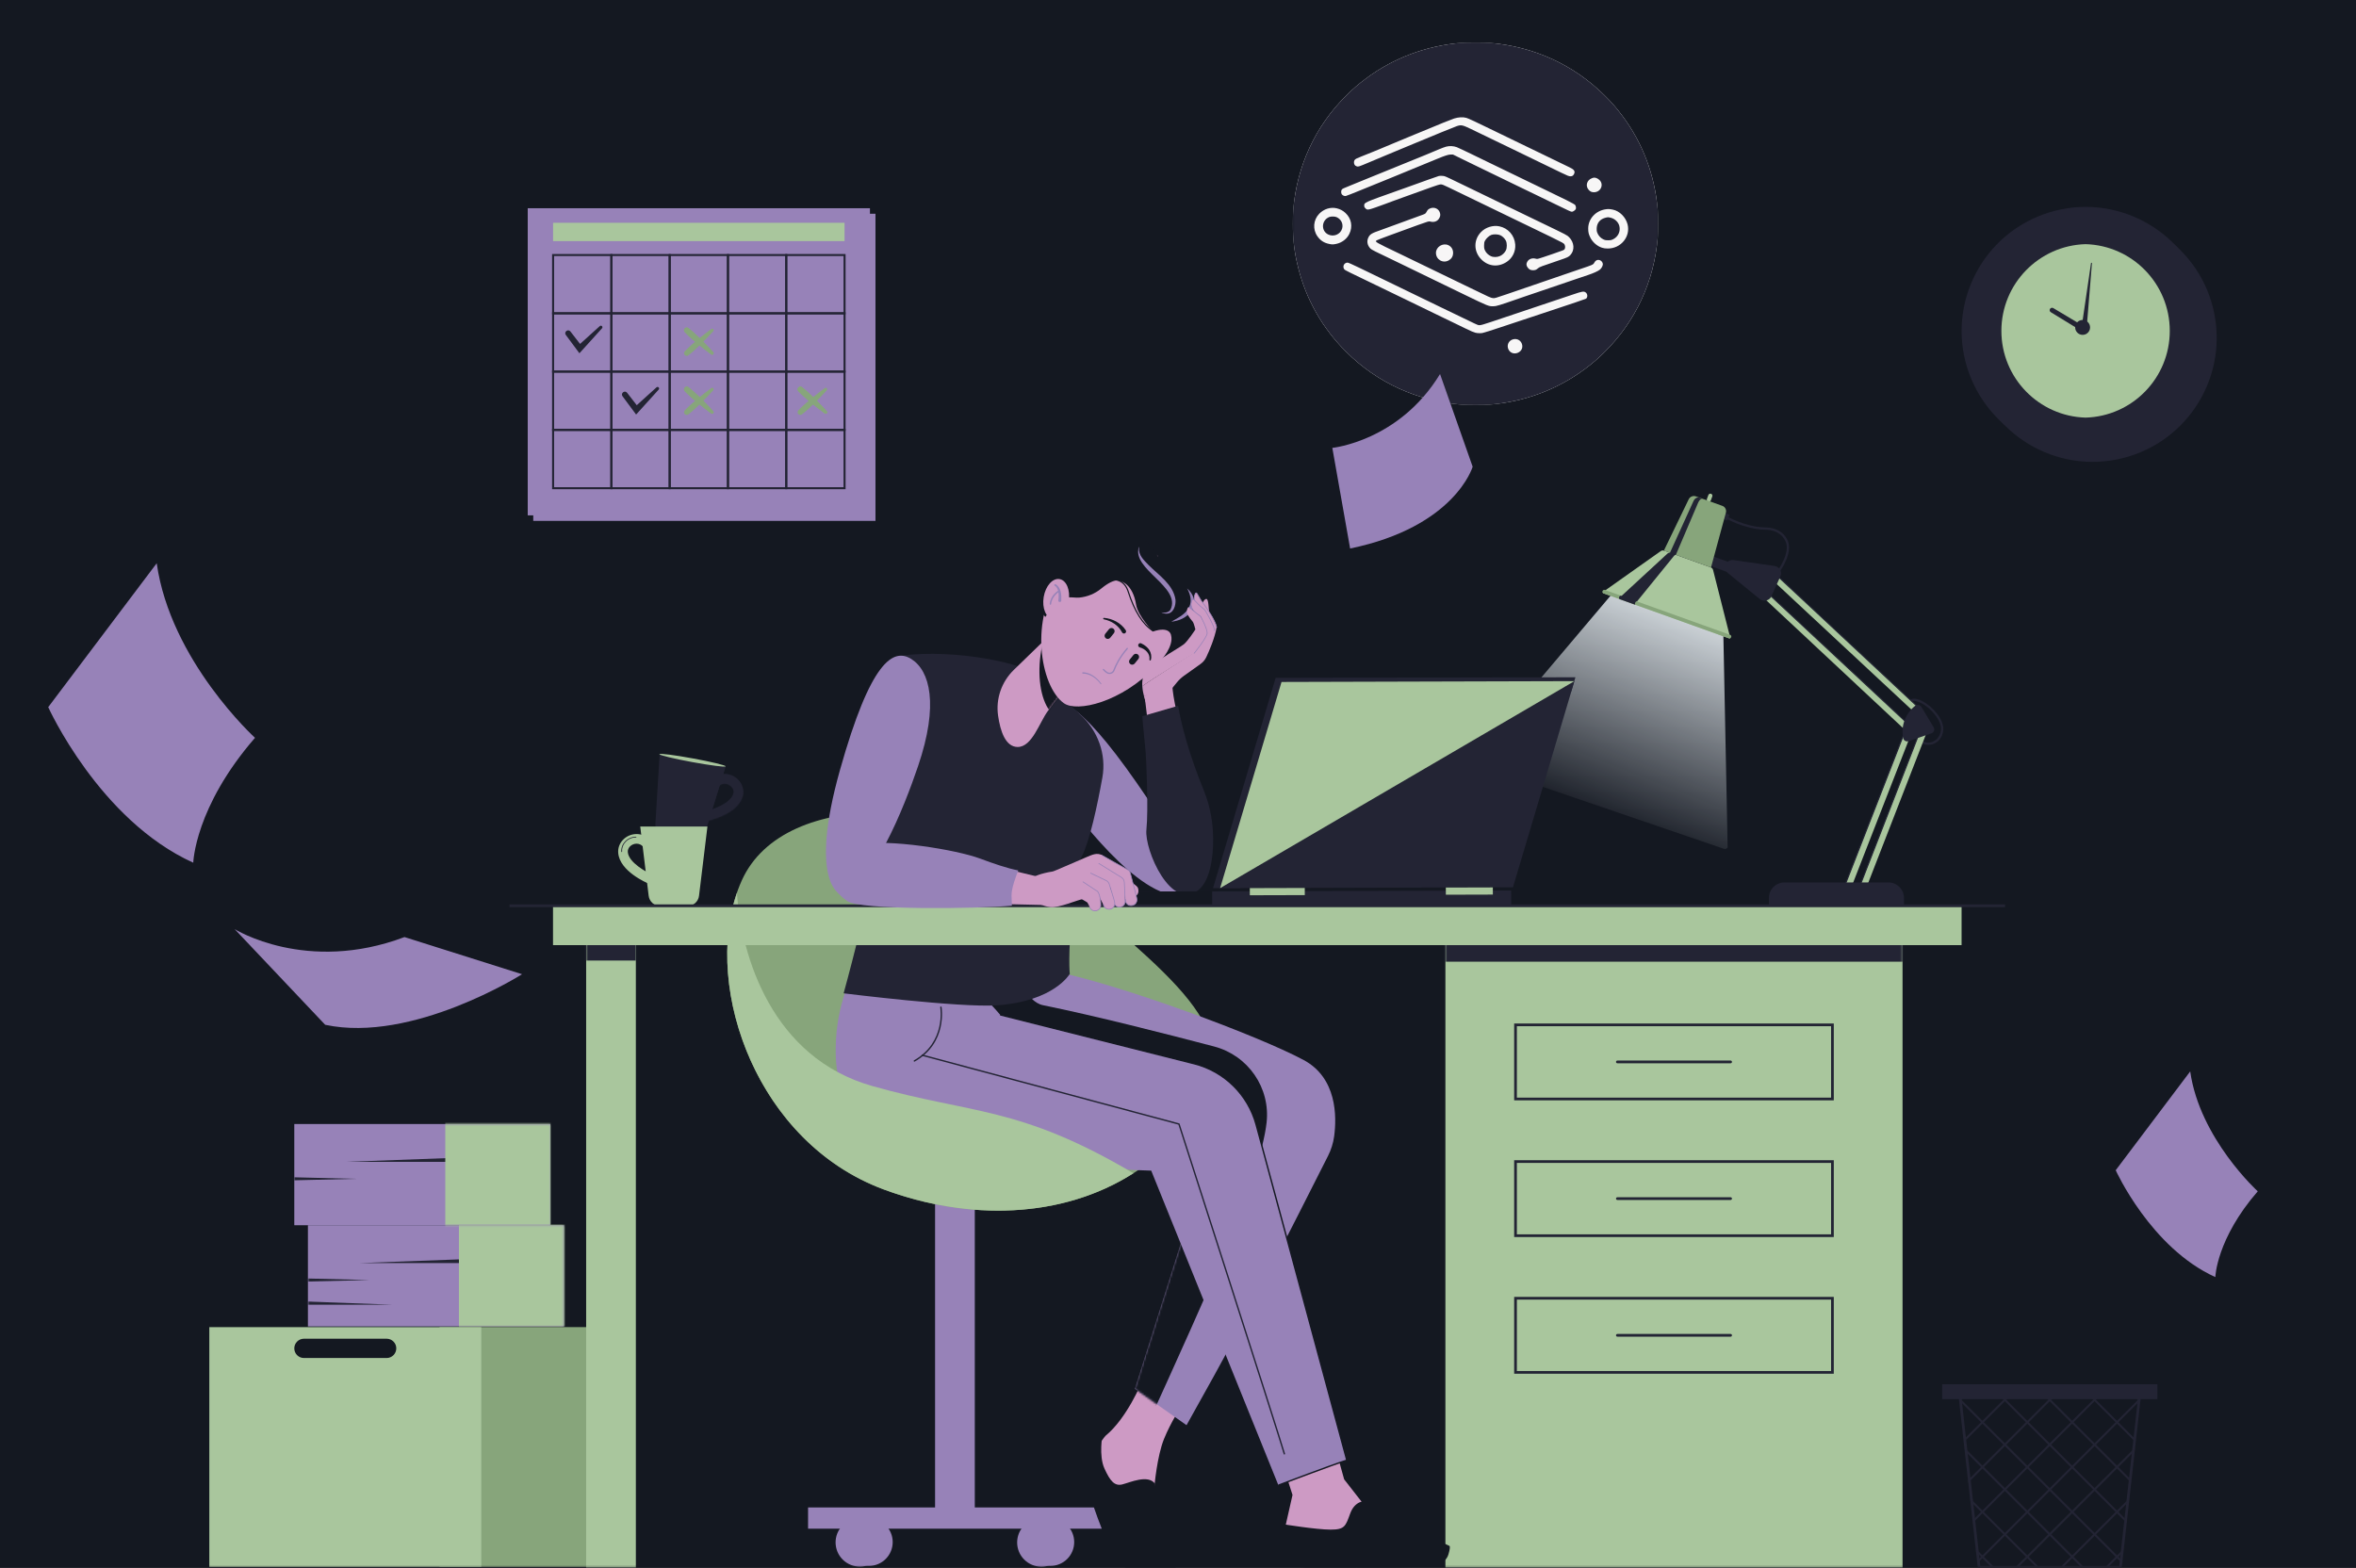 <svg width="1160" height="772" viewBox="0 0 1160 772" fill="none" xmlns="http://www.w3.org/2000/svg">
<rect x="0" y="0" width="1160" height="772" fill="#333333" stroke="none"/>
<g clip-path="url(#clip0_1117_3567)">
<rect x="-85" y="-50" width="1330" height="872" fill="#141821"/>
<mask id="mask0_1117_3567" style="mask-type:luminance" maskUnits="userSpaceOnUse" x="636" y="20" width="181" height="180">
<path d="M816.569 20.727H636.369V199.612H816.569V20.727Z" fill="white"/>
</mask>
<g mask="url(#mask0_1117_3567)">
<path d="M719.261 21.103C702.124 22.57 686.176 28.544 672.715 38.544C668.841 41.424 666.228 43.66 662.858 47.023C647.613 62.157 638.585 81.602 636.729 103.282C636.639 104.463 636.549 107.558 636.549 110.169C636.549 118.237 637.288 124.301 639.198 131.904C643.126 147.574 651.253 161.813 662.858 173.316C678.103 188.449 697.691 197.412 719.531 199.254C722.324 199.487 730.613 199.487 733.406 199.254C750.76 197.787 766.653 191.866 780.222 181.795C784.097 178.915 786.709 176.679 790.079 173.316C805.324 158.182 814.352 138.737 816.208 117.057C816.442 114.284 816.442 106.055 816.208 103.282C814.731 86.056 808.766 70.278 798.621 56.808C795.72 52.962 793.467 50.368 790.079 47.023C774.834 31.89 755.247 22.927 733.406 21.085C730.902 20.888 721.765 20.888 719.261 21.103Z" fill="#F7F6F6"/>
<path d="M719.261 21.103C702.124 22.57 686.176 28.544 672.715 38.544C668.841 41.424 666.228 43.66 662.858 47.023C647.613 62.157 638.585 81.602 636.729 103.282C636.639 104.463 636.549 107.558 636.549 110.169C636.549 118.237 637.288 124.301 639.198 131.904C643.126 147.574 651.253 161.813 662.858 173.316C678.103 188.449 697.691 197.412 719.531 199.254C722.324 199.487 730.613 199.487 733.406 199.254C750.76 197.787 766.653 191.866 780.222 181.795C784.097 178.915 786.709 176.679 790.079 173.316C805.324 158.182 814.352 138.737 816.208 117.057C816.442 114.284 816.442 106.055 816.208 103.282C814.731 86.056 808.766 70.278 798.621 56.808C795.72 52.962 793.467 50.368 790.079 47.023C774.834 31.89 755.247 22.927 733.406 21.085C730.902 20.888 721.765 20.888 719.261 21.103ZM721.982 58.042C723.063 58.347 726.523 59.974 735.929 64.554C739.407 66.253 742.975 67.988 743.858 68.4C744.759 68.829 748.219 70.511 751.589 72.139C754.94 73.766 757.715 75.108 757.733 75.108C757.751 75.108 760.761 76.575 764.419 78.346C768.077 80.135 771.807 81.924 772.69 82.353C774.978 83.426 775.609 84.249 775.069 85.519C774.654 86.467 774.132 86.825 773.158 86.807C772.492 86.807 771.681 86.485 768.816 85.09C764.869 83.176 759.265 80.457 754.67 78.239C752.994 77.433 749.624 75.788 747.192 74.607C739.966 71.101 728.072 65.359 724.27 63.534C720.035 61.513 719.441 61.388 717.278 62.103C716.54 62.354 713.17 63.695 709.8 65.091C706.43 66.486 702.736 68.024 701.601 68.489C700.466 68.954 698.159 69.903 696.465 70.6C694.789 71.28 691.744 72.55 689.708 73.409C687.672 74.267 684.356 75.645 682.32 76.486C680.283 77.326 676.679 78.829 674.301 79.849C668.841 82.156 668.787 82.174 667.994 81.906C667.093 81.62 666.642 80.958 666.642 79.956C666.642 79.043 666.967 78.543 667.868 78.078C668.354 77.827 670.769 76.843 676.283 74.643C677.869 73.999 679.418 73.373 679.707 73.23C680.265 72.979 681.671 72.389 686.554 70.368C688.14 69.724 690.375 68.793 691.51 68.31C692.645 67.827 694.807 66.951 696.285 66.325C697.781 65.717 699.727 64.93 700.61 64.554C708.647 61.191 714.431 58.847 715.927 58.364C718.053 57.685 720.306 57.559 721.982 58.042ZM717.278 72.478C717.927 72.729 721.045 74.196 724.216 75.734C727.388 77.29 731.118 79.097 732.505 79.759C733.893 80.421 737.136 81.995 739.713 83.247C742.29 84.499 745.462 86.038 746.741 86.646C748.039 87.272 751.354 88.882 754.129 90.224C756.904 91.583 760.076 93.104 761.157 93.623C769.627 97.647 775.249 100.492 775.519 100.903C775.952 101.547 776.078 102.495 775.807 103.014C775.501 103.569 774.474 104.266 773.933 104.266C773.429 104.266 772.51 103.837 764.941 100.152C761.68 98.56 758.112 96.825 757.013 96.306C755.931 95.787 753.084 94.41 750.706 93.265C748.327 92.12 744.921 90.456 743.137 89.598C741.353 88.739 737.713 86.968 735.028 85.662C732.361 84.356 728.865 82.675 727.28 81.906C725.694 81.136 722.378 79.526 719.891 78.31L715.386 76.092L714.035 76.11C713.098 76.122 711.086 76.772 707.998 78.06C704.214 79.652 688.825 85.984 685.383 87.362C678.265 90.224 676.679 90.868 669.904 93.658C666.192 95.179 662.894 96.467 662.588 96.52C661.921 96.628 661.038 96.234 660.624 95.644C660.263 95.125 660.245 93.909 660.606 93.408C660.93 92.943 661.092 92.853 665.201 91.208C666.931 90.51 669.688 89.383 671.327 88.703C674.121 87.54 678.824 85.626 686.735 82.442C694.465 79.312 697.042 78.274 701.601 76.396C704.232 75.305 707.349 73.999 708.539 73.498C709.728 72.979 711.278 72.425 711.963 72.228C713.656 71.763 715.675 71.87 717.278 72.478ZM711.206 86.753C711.926 86.95 714.431 88.131 723.135 92.37C726.108 93.819 733.046 97.182 738.542 99.83C744.038 102.495 750.291 105.518 752.417 106.556C754.544 107.576 757.679 109.096 759.355 109.901C771.627 115.822 771.555 115.786 772.564 116.806C775.123 119.4 775.411 123.139 773.213 125.554C772.33 126.52 771.771 126.788 767.77 128.129C758.562 131.242 757.932 131.493 757.229 132.119C756.364 132.888 755.877 133.067 754.688 133.067C753.589 133.067 752.76 132.619 752.111 131.654C751.462 130.705 751.408 129.99 751.895 129.006C752.616 127.575 754.292 126.913 756.039 127.36C757.049 127.629 756.49 127.772 764.581 125.017C770.131 123.121 770.167 123.103 770.401 122.584C770.708 121.958 770.672 121.153 770.311 120.402C770.023 119.811 769.572 119.561 763.608 116.645C760.076 114.928 756.148 113.014 754.85 112.406C753.571 111.797 748.904 109.543 744.489 107.397C731.55 101.118 728.703 99.74 722.234 96.628C718.864 95 714.774 93.014 713.134 92.227C710.701 91.047 710.016 90.778 709.35 90.796C708.827 90.814 707.259 91.279 704.845 92.156C696.303 95.251 694.988 95.716 690.609 97.272C688.086 98.184 685.725 99.025 685.383 99.168C685.041 99.311 683.617 99.83 682.23 100.349C673.274 103.622 673.328 103.604 672.301 102.585C671.796 102.084 671.688 101.833 671.688 101.243C671.688 99.705 671.598 99.74 688.356 93.802C689.852 93.265 691.834 92.567 692.771 92.227C700.304 89.49 707.818 86.825 708.359 86.682C709.025 86.521 710.521 86.557 711.206 86.753ZM785.989 87.666C786.403 87.791 787.07 88.22 787.484 88.614C789.845 90.868 788.151 94.66 784.781 94.66C783.682 94.66 782.943 94.32 782.186 93.462C780.457 91.494 781.303 88.632 783.88 87.719C784.763 87.397 785.07 87.397 785.989 87.666ZM658.137 102.567C659.813 102.96 661.164 103.676 662.444 104.857C665.381 107.576 666.12 111.547 664.372 115.142C663.164 117.647 660.732 119.507 657.903 120.098C656.335 120.42 655.866 120.42 654.353 120.098C651.866 119.579 650.1 118.416 648.64 116.341C646.226 112.924 646.604 108.273 649.541 105.25C651.848 102.871 655.073 101.851 658.137 102.567ZM707.169 102.656C708.088 103.104 708.701 103.855 708.989 104.857C709.278 105.894 709.133 106.663 708.467 107.701C707.602 109.06 705.89 109.597 704.142 109.078C703.529 108.899 703.133 109.025 698.267 110.76C687.852 114.516 678.265 118.058 677.869 118.327C676.769 119.024 676.95 119.132 688.897 124.838C690.086 125.41 693.726 127.164 696.988 128.756C700.25 130.348 702.935 131.636 702.953 131.636C702.989 131.636 706.304 133.246 710.341 135.213C714.377 137.181 717.711 138.791 717.729 138.791C717.747 138.791 720.594 140.168 724.054 141.85C733.334 146.376 734.019 146.68 735.028 146.787C735.983 146.877 736.145 146.841 741.605 144.963C742.939 144.497 745.426 143.657 747.102 143.084C750.147 142.047 761.5 138.165 769.897 135.267C772.33 134.444 776.222 133.102 778.546 132.315C784.025 130.473 784.439 130.294 784.799 129.596C785.484 128.237 786.475 127.718 787.665 128.094C788.475 128.362 789.178 129.274 789.178 130.079C789.178 130.884 788.53 132.083 787.773 132.727C786.818 133.514 784.601 134.516 781.79 135.446C780.457 135.893 778.312 136.626 777.015 137.056C771.411 138.988 762.04 142.172 757.463 143.71C754.742 144.623 751.534 145.714 750.345 146.125C737.371 150.633 736.794 150.794 735.19 150.812C732.848 150.812 732.776 150.776 721.063 145.106C710.611 140.025 708.214 138.863 706.196 137.897C705.007 137.324 700.88 135.321 697.024 133.442C693.168 131.564 689.996 130.026 689.978 130.026C689.924 130.026 681.311 125.858 677.238 123.872C675.832 123.192 674.913 122.62 674.553 122.191C673.165 120.634 672.877 118.666 673.742 116.913C674.481 115.375 675.454 114.785 679.49 113.407C681.13 112.835 696.141 107.361 700.7 105.662C701.727 105.268 701.925 105.125 702.322 104.409C702.935 103.3 703.133 103.104 703.998 102.674C704.971 102.191 706.268 102.191 707.169 102.656ZM794.134 103.229C797.431 103.908 800.441 106.932 801.342 110.438C802.891 116.502 798.098 122.387 791.611 122.369C790.476 122.369 789.629 122.262 788.8 121.994C786.385 121.242 784.097 119.239 782.979 116.913C782.186 115.286 781.988 114.391 781.97 112.567C781.952 107.737 785.682 103.694 790.71 103.032C791.863 102.871 792.692 102.925 794.134 103.229ZM738.218 111.44C742.56 112.352 745.678 115.894 746.038 120.348C746.309 123.747 744.723 127.038 741.876 128.934C737.731 131.689 732.884 131.242 729.424 127.807C725.496 123.926 725.441 118.04 729.28 114.176C731.55 111.887 735.118 110.796 738.218 111.44ZM713.062 120.706C714.684 121.439 715.567 122.978 715.44 124.874C715.35 126.287 714.702 127.36 713.44 128.129C710.557 129.9 707.007 127.879 707.007 124.498C707.007 121.582 710.359 119.489 713.062 120.706ZM669.075 131.761C671.85 133.102 675.094 134.677 676.283 135.249C678.283 136.233 693.042 143.388 701.871 147.646C703.962 148.648 707.367 150.311 709.44 151.313C729.082 160.83 727.532 160.114 728.541 160.114C729.19 160.114 730.703 159.685 734.037 158.558C736.56 157.699 745.804 154.604 754.58 151.671C763.356 148.737 772.348 145.714 774.582 144.963C778.997 143.46 779.79 143.335 780.673 143.961C781.682 144.676 781.826 146.286 780.925 147.073C780.763 147.216 773.032 149.828 763.77 152.887C754.508 155.946 743.317 159.667 738.902 161.134C734.488 162.618 730.397 163.906 729.784 163.996C729.1 164.103 728.163 164.103 727.334 163.996C725.784 163.799 725.622 163.745 715.945 159.023C712.485 157.341 709.638 155.964 709.602 155.964C709.566 155.964 706.088 154.265 701.853 152.207C697.619 150.132 694.141 148.451 694.123 148.451C694.105 148.451 690.933 146.912 687.095 145.052C683.257 143.174 680.103 141.653 680.067 141.653C680.049 141.653 677.274 140.312 673.922 138.684C670.553 137.038 666.498 135.088 664.894 134.319C662.516 133.174 661.939 132.816 661.705 132.369C660.966 130.956 661.903 129.346 663.489 129.31C663.813 129.31 665.939 130.24 669.075 131.761ZM747.985 167.538C749.462 168.575 749.967 170.65 749.12 172.153C748.021 174.067 745.227 174.64 743.642 173.262C742.362 172.153 741.984 170.382 742.705 168.897C743.624 167.019 746.255 166.339 747.985 167.538ZM654.389 106.896C650.622 108.506 650.334 113.622 653.884 115.429C656.623 116.806 659.957 115.429 660.804 112.567C661.47 110.277 660.353 107.951 658.101 106.932C657.2 106.52 655.29 106.502 654.389 106.896ZM790.53 107.2C787.863 107.862 786.313 109.669 786.151 112.316C786.097 113.389 786.151 113.854 786.457 114.659C786.98 116.001 788.043 117.182 789.322 117.808C790.187 118.237 790.584 118.309 791.791 118.309C792.998 118.309 793.377 118.237 794.278 117.79C796.729 116.556 797.954 113.926 797.305 111.296C796.819 109.347 795.071 107.683 792.998 107.2C791.791 106.914 791.701 106.914 790.53 107.2ZM734.235 115.679C733.172 116.091 731.712 117.432 731.154 118.505C730.775 119.239 730.703 119.632 730.703 120.903C730.703 122.173 730.775 122.566 731.208 123.443C731.767 124.57 732.758 125.518 734.019 126.126C735.244 126.734 737.191 126.698 738.578 126.054C739.785 125.5 740.867 124.444 741.443 123.264C742.038 122.065 742.038 119.74 741.443 118.541C740.921 117.45 739.839 116.395 738.758 115.858C737.641 115.321 735.389 115.232 734.235 115.679Z" fill="#232434"/>
</g>
<mask id="mask1_1117_3567" style="mask-type:luminance" maskUnits="userSpaceOnUse" x="0" y="13" width="1160" height="759">
<path d="M1159.62 13.128H0V771.77H1159.62V13.128Z" fill="white"/>
</mask>
<g mask="url(#mask1_1117_3567)">
<path d="M1044.6 772.388H973.831L963.795 682.775H1054.62L1044.6 772.388ZM975.015 771.073H1043.42L1053.16 684.09H965.281L975.015 771.073Z" fill="#232434"/>
<mask id="mask2_1117_3567" style="mask-type:luminance" maskUnits="userSpaceOnUse" x="964" y="683" width="90" height="89">
<path d="M1053.9 683.432H964.545L974.423 771.73H1044.02L1053.9 683.432Z" fill="white"/>
</mask>
<g mask="url(#mask2_1117_3567)">
<path d="M1049.83 581.662L857.432 774.065L858.129 774.762L1050.53 582.359L1049.83 581.662Z" fill="#232434"/>
<path d="M1060.89 592.729L868.49 785.133L869.188 785.83L1061.59 593.427L1060.89 592.729Z" fill="#232434"/>
<path d="M1071.92 603.745L879.516 796.149L880.213 796.846L1072.62 604.443L1071.92 603.745Z" fill="#232434"/>
<path d="M1082.98 614.814L890.572 807.218L891.27 807.915L1083.67 615.512L1082.98 614.814Z" fill="#232434"/>
<path d="M1094.01 625.857L901.604 818.26L902.301 818.958L1094.7 626.554L1094.01 625.857Z" fill="#232434"/>
<path d="M1105.06 636.9L912.656 829.303L913.354 830.001L1105.76 637.597L1105.06 636.9Z" fill="#232434"/>
<path d="M1116.09 647.942L923.689 840.345L924.387 841.043L1116.79 648.639L1116.09 647.942Z" fill="#232434"/>
<path d="M1127.15 658.984L934.742 851.388L935.44 852.085L1127.84 659.682L1127.15 658.984Z" fill="#232434"/>
<path d="M1138.19 670.036L945.783 862.439L946.481 863.137L1138.88 670.734L1138.19 670.036Z" fill="#232434"/>
<path d="M1149.2 680.984L956.824 873.415L957.522 874.112L1149.9 681.682L1149.2 680.984Z" fill="#232434"/>
<path d="M1160.28 692.112L967.877 884.515L968.575 885.213L1160.98 692.809L1160.28 692.112Z" fill="#232434"/>
<path d="M968.569 581.685L967.871 582.383L1160.27 774.786L1160.97 774.089L968.569 581.685Z" fill="#232434"/>
<path d="M957.524 592.732L956.826 593.429L1149.23 785.833L1149.93 785.135L957.524 592.732Z" fill="#232434"/>
<path d="M946.473 603.769L945.775 604.467L1138.18 796.87L1138.88 796.172L946.473 603.769Z" fill="#232434"/>
<path d="M935.442 614.821L934.744 615.518L1127.15 807.922L1127.85 807.224L935.442 614.821Z" fill="#232434"/>
<path d="M924.387 625.858L923.689 626.555L1116.09 818.959L1116.79 818.261L924.387 625.858Z" fill="#232434"/>
<path d="M913.354 636.895L912.656 637.593L1105.06 829.996L1105.76 829.299L913.354 636.895Z" fill="#232434"/>
<path d="M902.311 647.951L901.613 648.648L1094.02 841.052L1094.71 840.354L902.311 647.951Z" fill="#232434"/>
<path d="M891.27 658.983L890.572 659.68L1082.98 852.084L1083.67 851.386L891.27 658.983Z" fill="#232434"/>
<path d="M880.227 670.03L879.529 670.727L1071.93 863.131L1072.63 862.433L880.227 670.03Z" fill="#232434"/>
<path d="M869.184 681.067L868.486 681.765L1060.89 874.168L1061.59 873.47L869.184 681.067Z" fill="#232434"/>
<path d="M858.143 692.118L857.445 692.816L1049.85 885.219L1050.55 884.521L858.143 692.118Z" fill="#232434"/>
</g>
<path d="M1062.21 681.617H956.244V688.93H1062.21V681.617Z" fill="#232434"/>
<path d="M1041.99 226.296C1075.1 219.864 1096.72 187.811 1090.29 154.703C1083.86 121.595 1051.8 99.97 1018.7 106.402C985.587 112.834 963.962 144.887 970.394 177.995C976.826 211.103 1008.88 232.728 1041.99 226.296Z" fill="#232434"/>
<path d="M1050.49 219.298C1081.6 206.269 1096.26 170.486 1083.23 139.375C1070.2 108.264 1034.42 93.606 1003.31 106.635C972.198 119.664 957.54 155.447 970.569 186.558C983.598 217.67 1019.38 232.328 1050.49 219.298Z" fill="#232434"/>
<path fill-rule="evenodd" clip-rule="evenodd" d="M985.404 162.931C985.404 186.107 1003.85 204.969 1026.85 205.639C1049.87 204.982 1068.31 186.12 1068.31 162.931C1068.31 139.741 1049.87 120.88 1026.85 120.222C1003.86 120.893 985.404 139.755 985.404 162.931Z" fill="#A9C69D"/>
<path d="M1029.99 129.627L1027.32 162.352L1027.15 164.391L1025.38 163.312L1009.74 153.737C1009.17 153.395 1009 152.658 1009.34 152.106C1009.69 151.553 1010.41 151.369 1010.97 151.711L1026.71 161.129L1024.77 162.076L1029.53 129.587C1029.56 129.298 1030.02 129.337 1029.99 129.627Z" fill="#232434"/>
<path fill-rule="evenodd" clip-rule="evenodd" d="M1021.73 161.221C1021.73 163.246 1023.38 164.89 1025.4 164.89C1027.43 164.89 1029.07 163.246 1029.07 161.221C1029.07 159.195 1027.43 157.551 1025.4 157.551C1023.36 157.551 1021.73 159.195 1021.73 161.221Z" fill="#232434"/>
<path d="M431.048 105.254H262.555V256.49H431.048V105.254Z" fill="#9782B8"/>
<path d="M428.326 102.531H259.832V253.767H428.326V102.531Z" fill="#9782B8"/>
<path d="M415.83 109.699H272.314V118.722H415.83V109.699Z" fill="#A9C69D"/>
<path d="M301.513 154.776H271.826V125.089H301.513V154.776ZM272.813 153.789H300.527V126.075H272.813V153.789Z" fill="#232434"/>
<path d="M330.214 154.776H300.527V125.089H330.214V154.776ZM301.514 153.789H329.228V126.075H301.514V153.789Z" fill="#232434"/>
<path d="M358.915 154.776H329.229V125.089H358.915V154.776ZM330.215 153.789H357.928V126.075H330.215V153.789Z" fill="#232434"/>
<path d="M387.615 154.776H357.928V125.089H387.615V154.776ZM358.914 153.789H386.628V126.075H358.914V153.789Z" fill="#232434"/>
<path d="M416.328 154.776H386.641V125.089H416.328V154.776ZM387.614 153.789H415.328V126.075H387.614V153.789Z" fill="#232434"/>
<path d="M301.513 183.476H271.826V153.789H301.513V183.476ZM272.813 182.49H300.527V154.776H272.813V182.49Z" fill="#232434"/>
<path d="M330.214 183.476H300.527V153.789H330.214V183.476ZM301.514 182.49H329.228V154.776H301.514V182.49Z" fill="#232434"/>
<path d="M358.915 183.476H329.229V153.789H358.915V183.476ZM330.215 182.49H357.928V154.776H330.215V182.49Z" fill="#232434"/>
<path d="M387.615 183.476H357.928V153.789H387.615V183.476ZM358.914 182.49H386.628V154.776H358.914V182.49Z" fill="#232434"/>
<path d="M416.328 183.476H386.641V153.789H416.328V183.476ZM387.614 182.49H415.328V154.776H387.614V182.49Z" fill="#232434"/>
<path d="M301.513 212.177H271.826V182.49H301.513V212.177ZM272.813 211.19H300.527V183.476H272.813V211.19Z" fill="#232434"/>
<path d="M330.214 212.177H300.527V182.49H330.214V212.177ZM301.514 211.19H329.228V183.476H301.514V211.19Z" fill="#232434"/>
<path d="M358.915 212.177H329.229V182.49H358.915V212.177ZM330.215 211.19H357.928V183.476H330.215V211.19Z" fill="#232434"/>
<path d="M387.615 212.177H357.928V182.49H387.615V212.177ZM358.914 211.19H386.628V183.476H358.914V211.19Z" fill="#232434"/>
<path d="M416.328 212.177H386.641V182.49H416.328V212.177ZM387.614 211.19H415.328V183.476H387.614V211.19Z" fill="#232434"/>
<path d="M301.513 240.89H271.826V211.19H301.513V240.89ZM272.813 239.904H300.527V212.19H272.813V239.904Z" fill="#232434"/>
<path d="M330.214 240.89H300.527V211.19H330.214V240.89ZM301.514 239.904H329.228V212.19H301.514V239.904Z" fill="#232434"/>
<path d="M358.915 240.89H329.229V211.19H358.915V240.89ZM330.215 239.904H357.928V212.19H330.215V239.904Z" fill="#232434"/>
<path d="M387.615 240.89H357.928V211.19H387.615V240.89ZM358.914 239.904H386.628V212.19H358.914V239.904Z" fill="#232434"/>
<path d="M416.328 240.89H386.641V211.19H416.328V240.89ZM387.614 239.904H415.328V212.19H387.614V239.904Z" fill="#232434"/>
<path d="M337.148 172.993C341.12 168.902 345.645 165.417 350.209 161.997C350.538 161.76 350.998 161.826 351.235 162.154C351.446 162.444 351.419 162.825 351.183 163.075C349.275 165.206 347.289 167.245 345.277 169.257C343.251 171.257 341.199 173.23 338.937 174.966C338.358 175.413 337.516 175.308 337.069 174.729C336.661 174.19 336.714 173.453 337.148 172.993Z" fill="#87A57B"/>
<path d="M338.935 161.55C343.408 165.101 347.327 169.244 351.181 173.44C351.444 173.743 351.431 174.203 351.129 174.479C350.866 174.716 350.484 174.729 350.208 174.532C345.644 171.112 341.132 167.626 337.147 163.536C336.042 162.326 337.646 160.563 338.935 161.55Z" fill="#87A57B"/>
<path d="M338.935 161.55C343.408 165.101 347.327 169.244 351.181 173.44C351.444 173.743 351.431 174.203 351.129 174.479C350.866 174.716 350.484 174.729 350.208 174.532C345.644 171.112 341.132 167.626 337.147 163.536C336.042 162.326 337.646 160.563 338.935 161.55Z" fill="#87A57B"/>
<path d="M337.148 202.075C341.12 197.984 345.645 194.499 350.209 191.079C350.538 190.842 350.998 190.908 351.235 191.237C351.446 191.526 351.419 191.907 351.183 192.157C349.275 194.288 347.289 196.327 345.277 198.339C343.251 200.339 341.199 202.312 338.937 204.048C338.358 204.495 337.516 204.39 337.069 203.811C336.661 203.285 336.714 202.548 337.148 202.075Z" fill="#87A57B"/>
<path d="M338.935 190.632C343.408 194.183 347.327 198.326 351.181 202.522C351.444 202.825 351.431 203.285 351.129 203.561C350.866 203.798 350.484 203.811 350.208 203.614C345.644 200.194 341.132 196.708 337.147 192.618C336.042 191.421 337.646 189.658 338.935 190.632Z" fill="#87A57B"/>
<path d="M338.935 190.632C343.408 194.183 347.327 198.326 351.181 202.522C351.444 202.825 351.431 203.285 351.129 203.561C350.866 203.798 350.484 203.811 350.208 203.614C345.644 200.194 341.132 196.708 337.147 192.618C336.042 191.421 337.646 189.658 338.935 190.632Z" fill="#87A57B"/>
<path d="M393.062 202.075C397.034 197.984 401.559 194.499 406.123 191.079C406.452 190.842 406.913 190.908 407.149 191.237C407.36 191.526 407.333 191.907 407.097 192.157C405.189 194.288 403.203 196.327 401.191 198.339C399.165 200.339 397.113 202.312 394.851 204.048C394.272 204.495 393.43 204.39 392.983 203.811C392.575 203.285 392.628 202.548 393.062 202.075Z" fill="#87A57B"/>
<path d="M394.85 190.632C399.322 194.183 403.241 198.326 407.095 202.522C407.358 202.825 407.332 203.285 407.043 203.561C406.78 203.798 406.398 203.811 406.122 203.614C401.558 200.194 397.046 196.708 393.061 192.618C391.956 191.421 393.561 189.658 394.85 190.632Z" fill="#87A57B"/>
<path d="M394.85 190.632C399.322 194.183 403.241 198.326 407.095 202.522C407.358 202.825 407.332 203.285 407.043 203.561C406.78 203.798 406.398 203.811 406.122 203.614C401.558 200.194 397.046 196.708 393.061 192.618C391.956 191.421 393.561 189.658 394.85 190.632Z" fill="#87A57B"/>
<path d="M296.411 160.616C296.122 160.3 295.635 160.274 295.32 160.563L285.599 169.35L280.851 163.22C279.694 161.786 277.523 163.431 278.589 164.93C279.352 165.956 284.666 173.111 285.284 173.953C285.744 173.453 295.675 162.47 296.411 161.655C296.675 161.365 296.688 160.918 296.411 160.616Z" fill="#232434"/>
<path d="M324.322 190.789C324.032 190.474 323.546 190.447 323.23 190.737L313.51 199.523L308.761 193.394C307.604 191.96 305.434 193.604 306.499 195.104C307.262 196.13 312.576 203.285 313.194 204.127C313.654 203.627 323.585 192.644 324.322 191.828C324.585 191.539 324.598 191.092 324.322 190.789Z" fill="#232434"/>
<path d="M306.565 653.482H216.412V771.546H306.565V653.482Z" fill="#87A57B"/>
<path d="M103.059 653.482V771.546H236.959V653.482H103.059ZM190.357 668.701H149.661C147.03 668.701 144.899 666.57 144.899 663.952C144.899 661.322 147.03 659.191 149.661 659.191H190.357C192.988 659.191 195.118 661.322 195.118 663.952C195.105 666.57 192.974 668.701 190.357 668.701Z" fill="#A9C69D"/>
<path d="M277.695 603.303H151.607V653.141H277.695V603.303Z" fill="#9782B8"/>
<mask id="mask3_1117_3567" style="mask-type:luminance" maskUnits="userSpaceOnUse" x="151" y="603" width="127" height="51">
<path d="M277.695 603.303H151.607V653.141H277.695V603.303Z" fill="white"/>
</mask>
<g mask="url(#mask3_1117_3567)">
<path d="M147.805 631.122L181.964 630.306L147.713 629.451L147.805 631.122Z" fill="#232434"/>
</g>
<mask id="mask4_1117_3567" style="mask-type:luminance" maskUnits="userSpaceOnUse" x="151" y="603" width="127" height="51">
<path d="M277.695 603.303H151.607V653.141H277.695V603.303Z" fill="white"/>
</mask>
<g mask="url(#mask4_1117_3567)">
<path d="M177.1 621.941L229.989 619.981V621.941H177.1Z" fill="#232434"/>
</g>
<mask id="mask5_1117_3567" style="mask-type:luminance" maskUnits="userSpaceOnUse" x="151" y="603" width="127" height="51">
<path d="M277.695 603.303H151.607V653.141H277.695V603.303Z" fill="white"/>
</mask>
<g mask="url(#mask5_1117_3567)">
<path d="M193.053 642.447L140.164 640.487V642.447H193.053Z" fill="#232434"/>
</g>
<mask id="mask6_1117_3567" style="mask-type:luminance" maskUnits="userSpaceOnUse" x="151" y="603" width="127" height="51">
<path d="M277.695 603.303H151.607V653.141H277.695V603.303Z" fill="white"/>
</mask>
<g mask="url(#mask6_1117_3567)">
<path d="M297.423 593.714H225.961V667.386H297.423V593.714Z" fill="#A9C69D"/>
</g>
<path d="M270.986 553.478H144.898V603.316H270.986V553.478Z" fill="#9782B8"/>
<mask id="mask7_1117_3567" style="mask-type:luminance" maskUnits="userSpaceOnUse" x="144" y="553" width="127" height="51">
<path d="M270.986 553.478H144.898V603.316H270.986V553.478Z" fill="white"/>
</mask>
<g mask="url(#mask7_1117_3567)">
<path d="M141.097 581.284L175.256 580.469L140.992 579.614L141.097 581.284Z" fill="#232434"/>
</g>
<mask id="mask8_1117_3567" style="mask-type:luminance" maskUnits="userSpaceOnUse" x="144" y="553" width="127" height="51">
<path d="M270.986 553.478H144.898V603.316H270.986V553.478Z" fill="white"/>
</mask>
<g mask="url(#mask8_1117_3567)">
<path d="M170.391 572.103L223.267 570.143V572.103H170.391Z" fill="#232434"/>
</g>
<mask id="mask9_1117_3567" style="mask-type:luminance" maskUnits="userSpaceOnUse" x="144" y="553" width="127" height="51">
<path d="M270.986 553.478H144.898V603.316H270.986V553.478Z" fill="white"/>
</mask>
<g mask="url(#mask9_1117_3567)">
<path d="M290.702 543.889H219.24V617.561H290.702V543.889Z" fill="#A9C69D"/>
</g>
<path d="M655.984 220.542C655.984 220.542 688.868 217.28 709.018 184.173L725.079 229.815C725.079 229.815 716.463 259.41 664.745 270.09L655.984 220.542Z" fill="#9782B8"/>
<path d="M199.156 461.418L257.044 479.714C257.044 479.714 203.155 513.834 160.104 504.614L115.527 457.499C115.527 457.499 150.844 479.649 199.156 461.418Z" fill="#9782B8"/>
<path d="M77.16 277.338L23.744 348.195C23.744 348.195 48.841 403.859 95.153 424.799C95.153 424.799 95.877 397.467 125.551 363.308C125.551 363.295 83.96 325.453 77.16 277.338Z" fill="#9782B8"/>
<path d="M1078.37 527.566L1041.69 576.233C1041.69 576.233 1058.92 614.457 1090.74 628.846C1090.74 628.846 1091.24 610.077 1111.63 586.611C1111.61 586.611 1083.04 560.62 1078.37 527.566Z" fill="#9782B8"/>
<path d="M845.836 254.846L847.309 251.4L851.531 253.609L850.4 256.266L845.836 254.846Z" fill="#232434"/>
<path d="M852.779 282.494L840.494 278.088L842.191 273.55L854.476 277.956L852.779 282.494Z" fill="#232434"/>
<path d="M873.64 284.388C873.496 284.388 873.364 284.335 873.246 284.23C873.022 284.02 873.022 283.665 873.232 283.441C876.31 280.258 881.401 271.814 879.23 266.763C878.086 264.093 875.35 260.896 868.866 260.804C859.224 260.66 849.688 255.24 849.596 255.188C849.32 255.03 849.228 254.688 849.386 254.425C849.543 254.149 849.885 254.07 850.148 254.214C850.241 254.267 859.54 259.555 868.879 259.686C875.968 259.791 878.98 263.356 880.256 266.329C882.663 271.932 877.402 280.758 874.035 284.243C873.943 284.322 873.785 284.388 873.64 284.388Z" fill="#232434"/>
<path d="M949.364 366.793C947.812 366.793 946.378 366.254 945.405 365.241C945.194 365.018 945.194 364.663 945.418 364.452C945.642 364.242 945.997 364.242 946.207 364.465C947.351 365.649 949.311 366.004 951.219 365.373C953.691 364.544 955.335 362.348 955.638 359.48C956.125 354.837 950.784 348.576 945.694 346.09C943.576 345.051 941.84 344.854 941.051 345.577C940.827 345.788 940.459 345.774 940.262 345.538C940.051 345.314 940.065 344.946 940.301 344.748C941.472 343.683 943.563 343.801 946.194 345.09C951.613 347.747 957.295 354.521 956.769 359.612C956.427 362.939 954.481 365.491 951.587 366.465C950.837 366.662 950.087 366.793 949.364 366.793Z" fill="#232434"/>
<path d="M939.488 360.861L863.488 289.82L872.498 281.139L946.117 349.826L939.488 360.861ZM868.026 289.847L938.778 355.85L942.105 350.312L872.538 285.506L868.026 289.847Z" fill="#A9C69D"/>
<path d="M938.775 356.113C938.71 356.113 938.644 356.087 938.591 356.034L867.84 290.031C867.734 289.926 867.721 289.755 867.827 289.649C867.932 289.544 868.103 289.531 868.208 289.636L938.96 355.639C939.065 355.745 939.078 355.916 938.973 356.021C938.92 356.087 938.841 356.113 938.775 356.113ZM946.115 350.102C946.049 350.102 945.983 350.076 945.931 350.023L872.312 281.337C872.207 281.231 872.193 281.06 872.299 280.955C872.404 280.85 872.575 280.837 872.68 280.942L946.299 349.628C946.404 349.734 946.417 349.905 946.312 350.01C946.26 350.076 946.194 350.102 946.115 350.102Z" fill="#232434"/>
<path d="M909.682 460.866L899.33 459.13L941.947 349.773L949.957 357.244L949.562 358.27L909.682 460.866ZM903.868 456.551L907.577 457.183L946.077 358.139L943.249 355.508L903.868 456.551ZM909.682 460.866L899.33 459.13L941.947 349.773L949.957 357.244L949.562 358.27L909.682 460.866ZM903.868 456.551L907.577 457.183L946.077 358.139L943.249 355.508L903.868 456.551ZM909.682 460.866L899.33 459.13L941.947 349.773L949.957 357.244L949.562 358.27L909.682 460.866ZM903.868 456.551L907.577 457.183L946.077 358.139L943.249 355.508L903.868 456.551Z" fill="#A9C69D"/>
<path d="M899.328 459.393C899.289 459.393 899.263 459.393 899.223 459.379C899.118 459.34 899.039 459.235 899.039 459.116C899.039 459.077 899.039 459.051 899.052 459.011L941.669 349.655C941.721 349.51 941.879 349.444 942.037 349.497C942.142 349.536 942.221 349.642 942.221 349.76C942.221 349.799 942.221 349.826 942.208 349.865L899.591 459.222C899.552 459.327 899.447 459.393 899.328 459.393ZM907.576 457.459C907.536 457.459 907.51 457.459 907.47 457.446C907.326 457.393 907.247 457.222 907.312 457.078L945.812 358.033C945.865 357.889 946.023 357.81 946.18 357.876C946.325 357.928 946.404 358.099 946.338 358.244L907.839 457.288C907.799 457.393 907.694 457.459 907.576 457.459Z" fill="#232434"/>
<path d="M946.024 348.103L952.062 358.152C952.719 359.243 952.193 360.664 950.97 361.085L939.75 364.952C938.58 365.36 937.304 364.663 937.054 363.466C935.817 357.415 938.198 351.273 942.986 347.524C943.972 346.774 945.406 347.063 946.024 348.103Z" fill="#232434"/>
<path d="M874.378 288.702L872.156 293.635C871.169 295.832 868.302 296.476 866.421 294.95L855.398 285.967L850.742 282.178C847.861 279.837 849.926 275.273 853.623 275.799L859.594 276.654L873.747 278.693C876.167 279.048 877.588 281.56 876.601 283.757L874.378 288.702Z" fill="#232434"/>
<path d="M870.932 446.279H937.435V442.175C937.435 437.94 934.002 434.52 929.779 434.52H878.6C874.365 434.52 870.945 437.953 870.945 442.175V446.279H870.932Z" fill="#232434"/>
<path d="M841.035 246.98C840.508 246.796 840.232 246.217 840.416 245.691L841.14 243.744C841.337 243.218 841.929 242.955 842.455 243.139C842.981 243.324 843.258 243.902 843.073 244.428L842.35 246.375C842.153 246.901 841.561 247.177 841.035 246.98Z" fill="#A9C69D"/>
<path d="M850.611 417.368C850.558 417.42 850.506 417.473 850.453 417.513C849.94 417.96 849.374 418.157 848.901 417.999L725.457 375.777C724.931 375.593 724.602 375.014 724.523 374.238L728.298 369.779L796.84 288.742C798.011 287.361 799.366 286.743 800.457 287.111L846.599 302.895C847.691 303.263 848.348 304.578 848.388 306.367L850.506 411.567L850.611 417.368Z" fill="url(#paint0_linear_1117_3567)"/>
<path d="M851.963 314.22C851.937 314.233 851.924 314.246 851.898 314.259C851.674 314.351 851.424 314.378 851.187 314.286L789.564 292.188C789.301 292.096 789.104 291.899 789.012 291.649L790.511 290.596L817.699 271.353C818.173 271.024 818.764 270.945 819.304 271.13L842.335 279.39C842.874 279.587 843.282 280.034 843.427 280.574L851.503 312.457L851.963 314.22Z" fill="#A9C69D"/>
<path d="M842.429 279.429L819.227 271.116L831.459 245.836C832.09 244.547 833.616 243.929 834.984 244.415L848.006 249.085C849.374 249.571 850.137 251.018 849.768 252.399L842.429 279.429Z" fill="#87A57B"/>
<path d="M852.372 313.746C852.293 313.957 852.135 314.128 851.964 314.233C851.938 314.246 851.924 314.259 851.898 314.272C851.675 314.364 851.425 314.391 851.188 314.299L789.565 292.201C789.302 292.109 789.104 291.912 789.012 291.662C788.933 291.465 788.933 291.241 789.012 291.031C789.104 290.794 789.275 290.623 789.486 290.518C789.709 290.426 789.959 290.399 790.196 290.491L851.819 312.589C852.306 312.747 852.556 313.273 852.372 313.746Z" fill="#87A57B"/>
<path d="M838.286 245.599C837.615 245.362 836.668 246.178 836.102 247.506L825.119 273.234L825.159 273.247C824.896 273.155 824.54 273.326 824.225 273.708L805.994 296.16L805.837 296.108C805.718 296.068 805.573 296.121 805.442 296.252C805.31 296.384 805.179 296.581 805.087 296.805C805.008 297.015 804.968 297.226 804.982 297.397C804.995 297.607 805.06 297.765 805.192 297.818L797.51 295.069C797.313 295.003 797.182 294.819 797.129 294.595C797.089 294.411 797.103 294.2 797.182 293.99C797.274 293.753 797.418 293.569 797.589 293.451C797.774 293.345 797.958 293.306 798.142 293.372L798.365 293.451L821.002 272.576C821.397 272.221 821.857 272.09 822.265 272.234L822.212 272.208L833.813 246.704C834.405 245.402 835.642 244.678 836.655 245.033L838.286 245.599Z" fill="#232434"/>
<path d="M936.739 459.274H711.66V772.73H936.739V459.274Z" fill="#A9C69D"/>
<mask id="mask10_1117_3567" style="mask-type:luminance" maskUnits="userSpaceOnUse" x="711" y="459" width="226" height="315">
<path d="M936.739 459.274H711.66V773.467H936.739V459.274Z" fill="white"/>
</mask>
<g mask="url(#mask10_1117_3567)">
<path d="M954.509 454.171H308.709V473.545H954.509V454.171Z" fill="#232434"/>
</g>
<path d="M427.797 771.073C434.277 771.073 439.53 765.82 439.53 759.34C439.53 752.861 434.277 747.608 427.797 747.608C421.317 747.608 416.064 752.861 416.064 759.34C416.064 765.82 421.317 771.073 427.797 771.073Z" fill="#9782B8"/>
<path d="M432.652 766.947C436.77 761.805 435.94 754.297 430.798 750.178C425.655 746.06 418.147 746.89 414.029 752.032C409.91 757.175 410.74 764.683 415.883 768.801C421.025 772.92 428.533 772.09 432.652 766.947Z" fill="#9782B8"/>
<path d="M517.16 771.073C523.64 771.073 528.893 765.82 528.893 759.34C528.893 752.861 523.64 747.608 517.16 747.608C510.681 747.608 505.428 752.861 505.428 759.34C505.428 765.82 510.681 771.073 517.16 771.073Z" fill="#9782B8"/>
<path d="M521.169 767.962C525.827 763.303 525.827 755.75 521.169 751.091C516.51 746.432 508.956 746.432 504.297 751.091C499.638 755.75 499.638 763.303 504.297 767.962C508.956 772.621 516.51 772.621 521.169 767.962Z" fill="#9782B8"/>
<path d="M479.95 580.035H460.391V747.608H479.95V580.035Z" fill="#9782B8"/>
<path d="M542.482 742.281H397.861V752.737H542.482V742.281Z" fill="#9782B8"/>
<path d="M588.559 548.572C553.729 597.634 490.514 606.341 434.942 585.638C370.083 561.475 344.171 480.583 365.19 433.612C386.209 386.642 477.44 391.653 521.569 432.521C572.354 479.544 618.351 506.613 588.559 548.572Z" fill="#87A57B"/>
<path d="M636.383 736.125L632.371 753.842C632.371 753.842 655.442 761.195 660.795 759.866C666.148 758.538 672.501 742.149 672.501 742.149L661.808 728.443L648.773 681.631L625.031 700.69L636.383 736.125Z" fill="#CD9AC4"/>
<path d="M628.359 762.155V769.902C628.359 769.902 651.101 774.585 667.819 771.915C667.819 771.915 695.283 773.02 708.397 769.981C710.66 769.455 712.448 767.706 713.119 765.483C713.685 763.589 714.145 761.563 713.632 761.208C712.633 760.537 689.89 751.172 682.209 746.503C674.514 741.82 672.173 739.15 672.173 739.15C672.173 739.15 667.162 738.821 664.82 745.174C662.479 751.527 662.15 753.198 655.126 753.198C648.103 753.198 631.727 750.527 631.727 750.527L629.964 754.592C628.899 756.959 628.359 759.537 628.359 762.155Z" fill="#141821"/>
<path d="M562.081 680.71C562.081 680.71 554.82 698.401 544.39 706.925C544.39 706.925 530.171 722.09 544.39 732.823C558.608 743.57 568.394 731.876 568.394 731.876C568.394 731.876 569.657 717.026 573.13 708.503C576.602 699.98 581.337 693.021 581.337 693.021L562.081 680.71Z" fill="#CD9AC4"/>
<path d="M542.808 706.609C542.808 706.609 540.914 716.71 543.755 723.037C546.597 729.351 548.806 731.876 552.594 730.929C556.383 729.982 565.235 725.878 568.707 730.613C568.707 730.613 566.813 754.934 569.654 759.353C569.654 759.353 578.178 762.51 578.809 768.508C579.44 774.506 578.178 772.612 578.178 772.612C578.178 772.612 559.224 775.137 552.91 771.349C546.596 767.561 537.744 739.755 535.85 734.073C534.548 730.179 532.957 722.564 532.075 718.157C531.668 716.119 532.496 714.027 534.18 712.804L542.808 706.609Z" fill="#141821"/>
<path d="M558.778 683.88L584.204 701.768C604.854 664.873 611.273 653.456 653.85 569.21C655.389 566.158 656.428 562.883 656.889 559.502C658.178 549.808 658.309 530.749 641.802 521.923C619.152 509.809 552.675 485.239 520.66 478.649L464.049 501.641C464.049 501.641 447.37 513.045 479.319 546.56L594.148 571.866L558.778 683.88Z" fill="#9782B8"/>
<mask id="mask11_1117_3567" style="mask-type:luminance" maskUnits="userSpaceOnUse" x="459" y="478" width="199" height="224">
<path d="M558.778 683.88L584.204 701.768C604.854 664.873 611.273 653.456 653.85 569.21C655.389 566.158 656.428 562.883 656.889 559.502C658.178 549.808 658.309 530.749 641.802 521.923C619.152 509.809 552.675 485.239 520.66 478.649L464.049 501.641C464.049 501.641 447.37 513.045 479.319 546.56L594.148 571.866L558.778 683.88Z" fill="white"/>
</mask>
<g mask="url(#mask11_1117_3567)">
<path d="M548.414 692.166L563.856 704.096C595.634 634.187 620.586 579.351 623.612 552.821C625.571 535.669 614.509 519.701 597.805 515.307C574.405 509.152 539.115 500.155 513.545 494.972C504.877 493.21 500.734 478.649 500.734 478.649L437.44 519.319C437.44 519.319 421.866 532.209 456.749 562.659L573.405 577.378L548.414 692.166Z" fill="#141821"/>
</g>
<path d="M566.816 576.431L629.425 731.324C629.425 731.324 657.034 720.88 663.137 719.025L618.482 553.781C614.483 538.996 602.803 527.513 587.953 523.765L492.447 499.694C492.447 499.694 449.83 448.699 427.956 468.626C419.038 476.755 411.712 495.617 411.475 515.702C411.344 526.685 411.949 552.413 444.424 559.949C459.064 563.356 522.397 575.497 566.816 576.431Z" fill="#9782B8"/>
<path d="M629.542 731.653L629.292 731.008C629.568 730.903 656.072 720.88 662.702 718.802L618.138 553.873C614.179 539.22 602.577 527.816 587.859 524.107L492.354 500.036L492.525 499.365L588.031 523.436C602.986 527.211 614.784 538.799 618.809 553.689L663.557 719.262L663.241 719.354C657.217 721.196 629.818 731.547 629.542 731.653Z" fill="#141821"/>
<path d="M450.197 522.765C450.079 522.765 449.96 522.7 449.894 522.594C449.802 522.423 449.855 522.213 450.026 522.121C465.849 513.177 462.956 496.169 462.916 496.011C462.877 495.827 463.008 495.643 463.192 495.604C463.377 495.577 463.561 495.696 463.6 495.88C463.626 496.051 466.639 513.532 450.368 522.726C450.302 522.752 450.25 522.765 450.197 522.765Z" fill="#232434"/>
<path d="M632.372 716.237C632.227 716.237 632.083 716.145 632.043 715.987C628.61 704.307 582.126 559.752 580.206 553.767L454 519.924C453.816 519.871 453.711 519.687 453.75 519.503C453.803 519.319 453.987 519.214 454.171 519.253L580.561 553.149C580.68 553.175 580.759 553.268 580.798 553.373C581.285 554.872 629.202 703.912 632.701 715.776C632.754 715.961 632.648 716.158 632.464 716.21C632.425 716.224 632.398 716.237 632.372 716.237Z" fill="#232434"/>
<path d="M590.123 437.716C590.123 437.716 589.491 428.39 559.673 385.484C530.328 343.276 518.621 340.868 512.531 348.537C506.441 356.205 507.389 371.937 525.58 395.323C537.654 410.857 570.787 453.184 590.123 437.716Z" fill="#9782B8"/>
<path d="M542.759 382.906C544.811 371.529 540.667 359.796 531.657 351.588L511.138 332.884C505.456 326.952 470.968 319.284 443.425 322.875C424.984 325.282 430.416 410.12 429.233 428.062C428.299 442.32 415.369 489.119 415.369 489.119C415.369 489.119 472.599 496.261 490.737 495.025C519.07 493.091 526.712 479.544 526.712 479.544C526.712 479.544 525.673 470.626 528.027 447.186C529.158 435.927 526.659 433.257 532.578 421.84C536.564 414.159 540.286 396.599 542.759 382.906Z" fill="#232434"/>
<path d="M518.371 311.195L499.167 329.859C493.156 335.699 490.236 344.038 491.407 352.338C492.485 359.967 495.05 367.819 501.074 367.819C508.19 367.806 511.768 355.732 515.924 350.102C520.068 344.472 524.803 338.488 524.803 338.488C524.803 338.488 517.397 317.784 518.371 311.195Z" fill="#CD9AC4"/>
<mask id="mask12_1117_3567" style="mask-type:luminance" maskUnits="userSpaceOnUse" x="491" y="311" width="34" height="57">
<path d="M518.371 311.195L499.167 329.859C493.156 335.699 490.236 344.038 491.407 352.338C492.485 359.967 495.05 367.819 501.074 367.819C508.19 367.806 511.768 355.732 515.924 350.102C520.068 344.472 524.803 338.488 524.803 338.488C524.803 338.488 517.397 317.784 518.371 311.195Z" fill="white"/>
</mask>
<g mask="url(#mask12_1117_3567)">
<path d="M528.629 290.044C509.518 306.367 507.781 340.434 517.791 351.167C523.131 356.902 545.492 356.508 566.037 342.039C586.596 327.57 591.226 309.827 583.492 297.344C569.681 275.076 550.398 271.445 528.629 290.044Z" fill="#141821"/>
</g>
<path d="M522.422 284.191C506.888 303.947 511.873 337.699 523.803 346.261C530.169 350.826 552.004 346.064 569.327 327.834C586.636 309.603 587.702 291.294 577.666 280.587C559.738 261.462 540.126 261.686 522.422 284.191Z" fill="#CD9AC4"/>
<path d="M560.266 322.27C559.595 321.73 558.608 321.836 558.069 322.506L556.241 324.769C555.702 325.44 555.807 326.426 556.478 326.965C557.148 327.505 558.135 327.4 558.674 326.729L560.503 324.466C561.042 323.796 560.937 322.809 560.266 322.27Z" fill="#141821"/>
<path d="M548.217 309.577C547.546 309.038 546.56 309.143 546.02 309.814L544.192 312.076C543.653 312.747 543.758 313.733 544.429 314.273C545.1 314.812 546.086 314.707 546.626 314.036L548.454 311.773C548.993 311.103 548.888 310.116 548.217 309.577Z" fill="#141821"/>
<path d="M565.933 324.782C566.367 321.809 563.842 319.494 561.172 318.771C560.58 318.6 560.238 317.969 560.462 317.39C560.659 316.837 561.264 316.561 561.816 316.759C561.856 316.759 563 317.39 563.066 317.429C564.158 318.126 565.157 318.955 565.868 320.06C566.788 321.533 567.117 323.309 566.63 324.979C566.578 325.177 566.367 325.282 566.183 325.229C565.999 325.177 565.894 324.979 565.933 324.782Z" fill="#141821"/>
<path d="M543.547 304.237C547.769 304.592 551.886 306.723 554.254 310.3C554.596 310.774 554.477 311.431 554.004 311.76C553.504 312.129 552.781 311.958 552.478 311.418C550.742 307.972 547.204 305.697 543.455 304.947C543.008 304.881 543.1 304.197 543.547 304.237Z" fill="#141821"/>
<path d="M541.928 336.857C539.85 334.081 536.72 331.701 533.142 331.674C532.958 331.661 532.826 331.517 532.826 331.332C532.839 331.148 532.984 331.017 533.168 331.017C536.93 331.135 540.153 333.674 542.244 336.633C542.362 336.857 542.06 337.067 541.928 336.857Z" fill="#9782B8"/>
<path d="M546.257 331.885C545.692 331.885 545.139 331.701 544.679 331.359C544.113 330.938 543.535 330.412 543.048 329.886C542.93 329.754 542.943 329.544 543.074 329.425C543.206 329.307 543.416 329.307 543.535 329.451C543.995 329.964 544.547 330.451 545.074 330.846C545.587 331.227 546.231 331.346 546.849 331.161C547.467 330.977 547.941 330.53 548.151 329.938C549.059 327.452 550.953 323.546 554.781 319.087C554.899 318.955 555.096 318.929 555.241 319.047C555.373 319.166 555.399 319.363 555.28 319.508C551.519 323.901 549.664 327.728 548.77 330.162C548.48 330.951 547.849 331.543 547.033 331.793C546.77 331.845 546.507 331.885 546.257 331.885Z" fill="#9782B8"/>
<path d="M571.482 325.374C571.482 325.374 578.164 318.166 576.56 312.681C576.56 312.681 575.955 308.13 567.642 310.984C567.642 310.984 560.276 303.211 559.395 297.831C557.685 287.308 551.871 286.269 551.871 286.269C551.871 286.269 549.49 283.823 542.137 289.86C539.06 292.385 535.285 293.898 531.326 294.266C528.248 294.556 523.723 292.622 518.804 297.515L514.726 303.776C514.726 303.776 507.439 297.581 515.213 282.534C519.106 274.997 528.616 263.04 537.363 261.37C546.11 259.699 548.911 263.198 548.911 263.198C548.911 263.198 556.317 259.713 563.078 265.592C570.272 271.853 569.904 274.089 569.904 274.089C570.772 272.09 570.496 269.762 569.194 268.026L567.8 266.171C567.8 266.171 578.296 267.776 583.544 276.365C587.569 282.954 587.398 287.348 587.398 287.348C587.398 287.348 593.106 289.465 593.83 294.582C594.987 302.803 587.779 306.92 587.779 306.92C587.779 306.92 594.514 317.679 571.482 325.374Z" fill="#141821"/>
<path d="M525.29 299.146C525.672 298.173 525.987 297.147 526.185 296.016C527.092 290.57 525.066 285.704 521.673 285.138C518.266 284.572 514.781 288.518 513.873 293.964C512.965 299.409 514.991 304.276 518.385 304.842C518.569 304.868 518.753 304.842 518.937 304.842C520.818 303.013 522.975 301.264 525.29 299.146Z" fill="#CD9AC4"/>
<path d="M521.082 295.582C521.279 294.306 521.306 292.885 521.108 291.596C520.898 290.307 520.385 289.018 519.306 288.4C518.859 288.163 519.228 287.453 519.675 287.677C522.49 289.216 522.661 292.925 522.542 295.766C522.437 296.779 520.911 296.581 521.082 295.582Z" fill="#9782B8"/>
<path d="M517.188 297.792C517.174 297.792 517.161 297.792 517.148 297.792C516.951 297.778 516.793 297.594 516.819 297.397C517.214 293.096 520.897 290.926 521.042 290.834C521.213 290.728 521.436 290.794 521.541 290.965C521.647 291.136 521.581 291.36 521.41 291.465C521.37 291.491 517.911 293.543 517.543 297.463C517.53 297.647 517.372 297.792 517.188 297.792Z" fill="#9782B8"/>
<path d="M584.505 289.742C591.187 295.674 587.32 303.526 579.52 305.605C578.586 305.828 577.652 306.052 576.705 306.183C577.521 305.644 578.336 305.197 579.152 304.75C585.623 301.146 588.28 296.766 584.505 289.742Z" fill="#9782B8"/>
<path d="M560.801 269.222C560.92 269.433 560.854 269.683 560.841 269.906C560.433 273.3 563.235 275.865 565.392 278.114C570.351 283.139 577.638 287.69 578.769 295.305C579.019 298.094 577.782 302.106 574.481 302.171C573.508 302.198 572.587 301.961 571.785 301.54C573.389 301.869 575.402 301.658 576.296 300.225C581.768 288.9 556.842 280.311 560.801 269.222Z" fill="#9782B8"/>
<path d="M567.591 310.918C562.395 307.591 558.344 301.185 555.2 291.359C554.424 288.926 553.083 287.242 551.215 286.374C547.755 284.756 543.599 286.427 543.56 286.44L543.336 285.901C543.52 285.822 547.769 284.125 551.451 285.848C553.477 286.795 554.924 288.584 555.753 291.188C558.844 300.896 562.816 307.183 567.893 310.445L567.591 310.918Z" fill="#141821"/>
<path d="M569.878 276.273C569.76 276.273 569.641 276.194 569.602 276.075C567.05 268.907 563.275 264.395 558.369 262.646C551.358 260.147 544.374 264.277 544.308 264.329C544.163 264.408 543.992 264.369 543.914 264.237C543.835 264.106 543.874 263.922 544.006 263.843C544.071 263.803 551.279 259.515 558.553 262.107C563.63 263.909 567.537 268.552 570.141 275.891C570.194 276.049 570.115 276.207 569.97 276.259C569.944 276.273 569.904 276.273 569.878 276.273Z" fill="#141821"/>
<path d="M586.412 288.597L586.833 287.94C588.793 284.835 588.359 281.455 588.346 281.429C588.319 281.271 588.438 281.126 588.596 281.1C588.78 281.087 588.898 281.192 588.924 281.35C588.938 281.481 589.345 284.546 587.688 287.624C588.938 287.295 591.41 286.716 592.357 287.164C592.502 287.229 592.568 287.4 592.502 287.545C592.436 287.69 592.265 287.755 592.121 287.69C591.266 287.295 588.254 288.045 587.162 288.374L586.412 288.597Z" fill="#141821"/>
<path d="M565.971 363.637L581.663 359.23C577.73 345.998 576.836 337.435 577.218 334.094C577.218 334.094 571.956 341.408 567.655 341.302C563.354 341.197 563.696 343.828 563.696 343.828C563.814 344.13 565.143 356.087 565.971 363.637Z" fill="#CD9AC4"/>
<path d="M592.041 297.081C592.041 297.081 592.896 294.845 594.001 294.924C595.106 295.003 595.04 299.804 595.356 301.277C595.685 302.75 592.041 297.081 592.041 297.081Z" fill="#CD9AC4"/>
<path d="M599.027 308.879C598.278 304.513 591.859 296.436 591.491 295.818C590.925 294.845 589.833 293.043 589.281 292.135C589.123 291.872 588.742 291.885 588.584 292.148C588.544 292.227 588.492 292.319 588.439 292.412C587.755 293.779 587.781 295.397 588.4 296.792C588.913 297.962 589.373 299.633 591.701 301.671C591.701 301.671 595.739 308.235 595.792 310.445L589.675 321.362C589.675 321.362 574.141 333.66 573.905 333.831C573.721 333.963 566.276 341.408 563.264 342.999C563.829 345.064 564.434 346.485 564.434 346.485L574.707 341.828L579.482 336.002C580.494 334.765 581.665 333.673 582.967 332.739L591.096 326.952C592.319 326.084 593.306 324.913 593.937 323.559C595.437 320.389 598.094 314.207 599.027 308.879Z" fill="#CD9AC4"/>
<path d="M595.819 310.616C595.727 310.616 595.648 310.537 595.648 310.445C595.595 308.367 591.86 302.211 591.597 301.79C589.558 300.001 588.94 298.475 588.479 297.37C588.413 297.199 588.334 297.028 588.269 296.871C587.611 295.371 587.624 293.727 588.308 292.346C588.361 292.241 588.413 292.149 588.453 292.07C588.558 291.885 588.742 291.78 588.953 291.767C588.953 291.767 588.953 291.767 588.966 291.767C589.163 291.767 589.347 291.872 589.453 292.043C590.15 293.188 591.136 294.819 591.662 295.739C591.715 295.831 591.952 296.16 592.28 296.608C594.004 298.949 598.581 305.183 599.212 308.866C599.225 308.958 599.16 309.05 599.068 309.064C598.962 309.09 598.883 309.011 598.87 308.919C598.252 305.328 593.714 299.133 592.004 296.805C591.649 296.318 591.426 296.016 591.36 295.91C590.834 295.003 589.847 293.372 589.163 292.227C589.124 292.162 589.058 292.122 588.979 292.122C588.9 292.122 588.821 292.175 588.782 292.241C588.742 292.32 588.69 292.398 588.65 292.491C588.006 293.78 587.993 295.319 588.624 296.726C588.69 296.884 588.769 297.055 588.834 297.226C589.308 298.37 589.9 299.804 591.886 301.54C591.899 301.553 591.912 301.566 591.925 301.579C592.096 301.843 595.99 308.196 596.042 310.432C595.99 310.537 595.924 310.616 595.819 310.616Z" fill="#9782B8"/>
<path d="M591.818 323.295C591.818 323.295 596.816 313.115 597.698 310.695C597.829 310.313 597.934 309.932 597.842 309.537C597.29 307.327 594.699 302.789 593.633 300.987C593.331 300.488 592.936 300.067 592.476 299.698C590.45 298.133 588.753 296.279 587.951 295.332C587.622 294.95 586.767 294.832 586.478 297.357C586.412 297.896 586.609 298.62 586.872 299.357C587.228 300.343 587.859 301.211 588.688 301.856C589.266 302.316 589.898 302.763 591.174 303.75C591.174 303.75 593.462 309.077 593.239 311.129C593.002 313.194 587.885 321.401 587.885 321.401C587.885 321.401 567.313 334.292 562.434 337.856C562.539 339.724 562.894 341.513 563.302 342.973C566.314 341.381 572.943 337.882 573.114 337.751C573.338 337.593 591.818 323.295 591.818 323.295Z" fill="#CD9AC4"/>
<path d="M587.871 321.586C587.845 321.586 587.806 321.572 587.779 321.559C587.7 321.507 587.674 321.401 587.727 321.322C587.779 321.244 592.83 313.128 593.054 311.129C593.277 309.235 591.239 304.368 591.028 303.868C590.371 303.355 589.884 302.987 589.489 302.697C589.134 302.434 588.845 302.211 588.582 302C587.714 301.316 587.069 300.422 586.714 299.422C586.385 298.488 586.254 297.831 586.306 297.344C586.464 295.95 586.819 295.161 587.345 294.99C587.608 294.911 587.885 295.003 588.082 295.226C588.897 296.187 590.568 298.015 592.58 299.567C593.08 299.962 593.488 300.409 593.777 300.895C594.856 302.737 597.447 307.262 597.999 309.485C598.105 309.932 597.999 310.353 597.855 310.734C597.828 310.826 597.723 310.866 597.631 310.839C597.539 310.813 597.5 310.708 597.526 310.616C597.671 310.221 597.75 309.892 597.657 309.563C597.105 307.38 594.54 302.895 593.462 301.066C593.198 300.606 592.817 300.198 592.344 299.83C590.305 298.265 588.621 296.41 587.792 295.437C587.753 295.384 587.621 295.24 587.424 295.305C587.253 295.358 586.819 295.674 586.622 297.37C586.569 297.791 586.701 298.423 587.016 299.291C587.345 300.238 587.963 301.066 588.779 301.711C589.055 301.921 589.331 302.132 589.687 302.408C590.094 302.711 590.581 303.092 591.265 303.618C591.291 303.631 591.304 303.658 591.318 303.684C591.41 303.908 593.633 309.077 593.396 311.155C593.159 313.233 588.227 321.151 588.016 321.493C587.99 321.559 587.924 321.586 587.871 321.586Z" fill="#9782B8"/>
<path d="M594.371 311.918C594.608 309.853 591.188 303.592 591.188 303.592C589.123 301.987 585.73 299.133 585.19 299.094C584.651 299.041 584.178 300.659 584.493 301.974C584.809 303.303 587.374 306.275 587.374 306.275C587.821 306.985 588.558 309.932 588.558 309.932C588.466 310.142 584.677 315.89 582.823 317.285C580.179 319.284 571.393 323.98 565.316 329.254C562.804 331.424 562.238 334.739 562.409 337.883C567.289 334.318 588.005 321.665 588.005 321.665C588.005 321.665 594.135 313.97 594.371 311.918Z" fill="#CD9AC4"/>
<path d="M588.018 321.822C587.978 321.822 587.939 321.809 587.913 321.783C587.834 321.73 587.821 321.612 587.886 321.546C587.952 321.467 593.976 313.878 594.2 311.892C594.424 309.984 591.319 304.184 591.056 303.697C590.517 303.276 589.873 302.763 589.228 302.25C587.663 301.001 585.519 299.291 585.177 299.251C585.085 299.238 585.006 299.159 585.019 299.067C585.032 298.975 585.111 298.896 585.203 298.909C585.624 298.949 587.084 300.093 589.439 301.974C590.096 302.5 590.741 303.013 591.293 303.447C591.306 303.46 591.333 303.487 591.333 303.5C591.477 303.763 594.766 309.84 594.529 311.931C594.292 314.009 588.386 321.441 588.136 321.757C588.123 321.796 588.071 321.822 588.018 321.822Z" fill="#9782B8"/>
<path d="M592.87 389.667C585.439 371.384 581.703 357.205 580.046 347.55L562.434 352.667C562.815 358.231 563.973 368.727 564.117 370.937C564.407 375.172 565.472 398.572 564.446 408.582C563.407 418.591 576.652 448.91 590.016 438.282C595.212 434.152 596.382 424.918 596.645 423.221C597.763 415.882 598.079 402.492 592.87 389.667Z" fill="#232434"/>
<path d="M558.054 577.706C501.745 544.442 478.674 548.717 429.442 534.761C380.117 520.779 365.017 471.073 362.833 439.676C346.431 487.251 372.79 562.475 434.94 585.625C476.767 601.225 522.922 600.133 558.054 577.706Z" fill="#A9C69D"/>
<path d="M346.812 404.293C347.101 404.346 347.417 404.346 347.733 404.28C349.324 403.938 363.359 400.755 365.674 391.929C366.266 389.706 365.884 387.365 364.608 385.366C363.227 383.196 360.978 381.683 358.439 381.223C353.533 380.328 348.798 383.59 347.904 388.496C347.667 389.785 348.522 391.022 349.811 391.259C351.1 391.495 352.336 390.64 352.573 389.351C352.994 387.023 355.243 385.471 357.571 385.892C358.795 386.116 359.913 386.865 360.583 387.918C361.136 388.799 361.32 389.785 361.07 390.719C359.729 395.81 350.035 398.927 346.746 399.624C345.457 399.9 344.642 401.15 344.905 402.439C345.115 403.412 345.891 404.122 346.812 404.293Z" fill="#232434"/>
<mask id="mask13_1117_3567" style="mask-type:luminance" maskUnits="userSpaceOnUse" x="344" y="381" width="22" height="24">
<path d="M346.812 404.293C347.101 404.346 347.417 404.346 347.733 404.28C349.324 403.938 363.359 400.755 365.674 391.929C366.266 389.706 365.884 387.365 364.608 385.366C363.227 383.196 360.978 381.683 358.439 381.223C353.533 380.328 348.798 383.59 347.904 388.496C347.667 389.785 348.522 391.022 349.811 391.259C351.1 391.495 352.336 390.64 352.573 389.351C352.994 387.023 355.243 385.471 357.571 385.892C358.795 386.116 359.913 386.865 360.583 387.918C361.136 388.799 361.32 389.785 361.07 390.719C359.729 395.81 350.035 398.927 346.746 399.624C345.457 399.9 344.642 401.15 344.905 402.439C345.115 403.412 345.891 404.122 346.812 404.293Z" fill="white"/>
</mask>
<g mask="url(#mask13_1117_3567)">
<path d="M349.849 391.772C351.151 392.008 352.4 391.153 352.637 389.838C353.071 387.484 355.333 385.918 357.688 386.352C358.924 386.576 360.055 387.339 360.726 388.391C360.805 388.523 360.858 388.654 360.924 388.786C360.91 388.128 360.726 387.457 360.345 386.852C359.674 385.8 358.543 385.037 357.306 384.814C354.952 384.379 352.69 385.945 352.256 388.299C352.019 389.601 350.769 390.469 349.467 390.233C348.796 390.114 348.257 389.72 347.902 389.207C347.783 390.417 348.612 391.548 349.849 391.772Z" fill="#232434"/>
<path d="M365.659 387.628C365.817 388.707 365.764 389.825 365.475 390.903C363.133 399.808 348.967 403.031 347.363 403.373C347.047 403.439 346.731 403.439 346.442 403.386C345.797 403.268 345.245 402.873 344.877 402.334C344.85 402.57 344.85 402.82 344.903 403.07C345.113 404.057 345.889 404.767 346.823 404.938C347.126 404.991 347.428 404.991 347.744 404.925C349.349 404.583 363.515 401.36 365.856 392.456C366.277 390.851 366.198 389.194 365.659 387.628Z" fill="#232434"/>
</g>
<path d="M327.397 411.593L340.577 414.001C343.431 414.527 346.233 412.83 347.101 410.055L357.308 377.25L324.767 371.305L322.702 405.596C322.531 408.489 324.543 411.067 327.397 411.593Z" fill="#232434"/>
<path d="M353.64 376.593L344.235 406.819C343.367 409.594 340.579 411.291 337.711 410.765L324.532 408.358C323.992 408.253 323.479 408.068 323.006 407.832C323.664 409.739 325.295 411.225 327.399 411.607L340.579 414.014C343.433 414.54 346.235 412.843 347.103 410.068L357.31 377.263L353.64 376.593Z" fill="#232434"/>
<path d="M357.257 377.342C357.165 377.842 349.799 376.908 340.803 375.251C331.806 373.594 324.585 371.857 324.677 371.358C324.769 370.858 332.135 371.792 341.131 373.449C350.128 375.093 357.349 376.843 357.257 377.342Z" fill="#A9C69D"/>
<path d="M338.474 446.147H325.084C322.177 446.147 319.731 443.977 319.376 441.096L315.232 407.003H348.313L344.17 441.096C343.828 443.977 341.381 446.147 338.474 446.147Z" fill="#A9C69D"/>
<path d="M320.704 435.48C320.401 435.48 320.099 435.427 319.809 435.309C318.297 434.691 305.077 429.022 304.38 419.933C304.209 417.631 304.999 415.408 306.616 413.659C308.366 411.778 310.852 410.686 313.43 410.686C318.428 410.686 322.479 414.75 322.479 419.735C322.479 421.051 321.414 422.116 320.099 422.116C318.783 422.116 317.718 421.051 317.718 419.735C317.718 417.368 315.784 415.434 313.417 415.434C312.167 415.434 310.931 415.974 310.089 416.881C309.379 417.644 309.037 418.591 309.102 419.551C309.51 424.799 318.481 429.614 321.598 430.889C322.808 431.389 323.4 432.77 322.9 433.994C322.519 434.914 321.637 435.48 320.704 435.48Z" fill="#A9C69D"/>
<path d="M306.103 419.578C306.011 419.578 305.918 419.499 305.918 419.407C305.774 417.565 306.418 415.776 307.707 414.382C309.102 412.869 311.088 412.001 313.153 412.001C313.258 412.001 313.337 412.08 313.337 412.186C313.337 412.291 313.258 412.37 313.153 412.37C311.193 412.37 309.299 413.185 307.984 414.619C306.76 415.934 306.155 417.631 306.287 419.367C306.3 419.472 306.221 419.564 306.116 419.564C306.116 419.578 306.103 419.578 306.103 419.578Z" fill="#232434"/>
<path d="M610.51 437.308L597.238 437.334L628.083 333.779L775.676 333.489L773.624 340.382L610.51 437.308Z" fill="#232434"/>
<path d="M744.033 438.485L526.807 439.082L526.829 447.106L744.055 446.508L744.033 438.485Z" fill="#232434"/>
<path d="M744.921 436.914L600.734 437.321L630.974 335.804L775.173 335.396L744.921 436.914Z" fill="#232434"/>
<path d="M600.734 437.321L630.974 335.804L775.173 335.396L600.734 437.321Z" fill="#A9C69D"/>
<path d="M596.822 438.889L526.807 439.073L526.828 447.096L596.843 446.912L596.822 438.889Z" fill="#141821"/>
<path d="M642.418 437.233L615.361 437.309L615.371 440.834L642.427 440.758L642.418 437.233Z" fill="#A9C69D"/>
<path d="M735.017 436.975L711.867 437.04L711.877 440.565L735.027 440.5L735.017 436.975Z" fill="#A9C69D"/>
<path d="M313.074 459.274H288.596V772.73H313.074V459.274Z" fill="#A9C69D"/>
<mask id="mask14_1117_3567" style="mask-type:luminance" maskUnits="userSpaceOnUse" x="288" y="459" width="26" height="314">
<path d="M313.074 459.274H288.596V772.73H313.074V459.274Z" fill="white"/>
</mask>
<g mask="url(#mask14_1117_3567)">
<path d="M970.594 454.368H277.074V472.98H970.594V454.368Z" fill="#232434"/>
</g>
<path d="M965.805 446.016H272.285V465.39H965.805V446.016Z" fill="#A9C69D"/>
<path d="M987.208 445.332H250.861V446.7H987.208V445.332Z" fill="#232434"/>
<path d="M902.895 541.811H745.516V503.982H902.882V541.811H902.895ZM746.844 540.483H901.553V505.311H746.844V540.483Z" fill="#232434"/>
<path d="M852.084 523.567H796.327C795.959 523.567 795.656 523.265 795.656 522.897C795.656 522.528 795.959 522.226 796.327 522.226H852.084C852.452 522.226 852.755 522.528 852.755 522.897C852.755 523.265 852.452 523.567 852.084 523.567Z" fill="#232434"/>
<path d="M902.895 609.13H745.516V571.301H902.882V609.13H902.895ZM746.844 607.801H901.553V572.629H746.844V607.801Z" fill="#232434"/>
<path d="M852.084 590.873H796.327C795.959 590.873 795.656 590.57 795.656 590.202C795.656 589.834 795.959 589.531 796.327 589.531H852.084C852.452 589.531 852.755 589.834 852.755 590.202C852.742 590.57 852.452 590.873 852.084 590.873Z" fill="#232434"/>
<path d="M902.895 676.435H745.516V638.606H902.882V676.435H902.895ZM746.844 675.107H901.553V639.935H746.844V675.107Z" fill="#232434"/>
<path d="M852.084 658.191H796.327C795.959 658.191 795.656 657.889 795.656 657.521C795.656 657.152 795.959 656.85 796.327 656.85H852.084C852.452 656.85 852.755 657.152 852.755 657.521C852.755 657.889 852.452 658.191 852.084 658.191Z" fill="#232434"/>
<path d="M547.744 424.273C546.56 423.603 543.692 421.708 542.64 421.117C540.128 419.722 537.734 420.893 535.09 421.998C528.948 424.576 519.148 428.995 518.241 429.14C506.64 430.929 503.443 435.27 504.43 437.874C505.416 440.478 509.796 445.779 517.096 446.66C521.503 447.186 530.75 442.938 533.591 442.635C531.197 439.492 531.026 437.032 531.447 435.967C532.025 434.52 542.851 427.43 547.744 424.273Z" fill="#CD9AC4"/>
<path d="M556.543 434.112C556.543 434.112 559.844 436.111 560.265 437.177C560.686 438.242 560.686 439.873 559.713 440.807C558.74 441.741 557.411 441.228 557.411 441.228L556.543 434.112Z" fill="#CD9AC4"/>
<path d="M559.675 442.162C558.859 438.518 557.412 433.389 556.479 429.732C556.334 429.18 555.966 428.68 555.426 428.364L542.589 421.195C540.011 419.814 537.906 423.616 540.418 425.063L549.678 431.81C551.441 435.204 553.624 439.781 554.045 442.859C554.045 447.41 560.727 446.594 559.675 442.162Z" fill="#CD9AC4"/>
<path d="M553.559 434.454C553.507 433.494 552.994 432.56 552.125 432.007L551.981 431.915L541.011 425.141C537.565 423.076 534.237 428.009 537.473 430.416L546.706 437.124C547.219 439.321 548.39 444.372 548.39 444.372C548.666 445.726 549.889 446.713 551.31 446.647C552.875 446.568 554.085 445.24 554.006 443.674L553.559 434.454Z" fill="#CD9AC4"/>
<path d="M556.873 446.095C556.399 446.095 555.939 445.989 555.518 445.792C554.9 445.503 553.874 444.727 553.874 442.872C553.874 442.767 553.953 442.688 554.058 442.688C554.163 442.688 554.242 442.767 554.242 442.872C554.242 444.095 554.755 445.016 555.676 445.463C556.623 445.91 557.859 445.766 558.675 445.108C559.49 444.45 559.78 443.424 559.49 442.214C558.964 439.873 558.188 436.966 557.438 434.151C557.031 432.599 556.623 431.1 556.294 429.785C556.149 429.258 555.807 428.811 555.321 428.535L542.483 421.353C542.391 421.301 542.365 421.195 542.417 421.103C542.47 421.011 542.575 420.985 542.667 421.038L555.505 428.219C556.071 428.535 556.478 429.061 556.649 429.692C556.978 431.008 557.373 432.507 557.794 434.046C558.543 436.861 559.319 439.781 559.846 442.122C560.161 443.451 559.819 444.648 558.898 445.384C558.333 445.858 557.609 446.095 556.873 446.095Z" fill="#9782B8"/>
<path d="M551.178 446.844C549.758 446.844 548.495 445.818 548.206 444.411C548.179 444.306 548.245 444.214 548.35 444.201C548.456 444.174 548.548 444.24 548.574 444.345C548.837 445.621 550.008 446.555 551.31 446.476C552.77 446.41 553.901 445.161 553.835 443.688L553.388 434.467C553.335 433.52 552.836 432.665 552.033 432.178L540.919 425.312C540.827 425.26 540.8 425.141 540.853 425.063C540.906 424.97 541.024 424.944 541.103 425.01L552.217 431.876C553.112 432.428 553.691 433.402 553.743 434.467L554.19 443.688C554.269 445.358 552.98 446.779 551.31 446.858C551.27 446.844 551.231 446.844 551.178 446.844Z" fill="#9782B8"/>
<path d="M548.849 444.556C548.796 444.108 548.704 443.793 548.612 443.451C548.349 442.412 547.77 440.597 547.468 439.557L546.126 435.296C545.902 434.572 545.376 433.941 544.64 433.586L544.534 433.533L536.998 429.929C533.433 428.259 530.605 433.349 533.933 435.493L540.023 439.321C541.049 441.241 542.377 443.714 543.153 445.319L543.232 445.476C543.259 445.529 543.232 445.463 543.232 445.411C543.219 445.358 543.219 445.305 543.232 445.266C543.785 448.962 549.217 448.278 548.849 444.556Z" fill="#CD9AC4"/>
<path d="M546.007 447.897C544.783 447.897 543.494 447.213 543.113 445.608C543.1 445.595 543.087 445.568 543.074 445.542L542.995 445.397C542.942 445.305 542.982 445.2 543.074 445.148H543.087C543.113 445.108 543.166 445.082 543.218 445.082C543.323 445.082 543.389 445.148 543.416 445.24C543.679 447.015 545.126 447.673 546.375 447.515C547.611 447.357 548.861 446.384 548.677 444.582C548.637 444.227 548.572 443.977 548.493 443.701L548.44 443.503C548.269 442.806 547.94 441.728 547.651 440.794C547.519 440.36 547.401 439.952 547.296 439.623L545.954 435.361C545.731 434.664 545.218 434.086 544.573 433.77L544.455 433.717L536.918 430.113C536.826 430.074 536.786 429.955 536.826 429.863C536.865 429.771 536.984 429.732 537.076 429.771L544.718 433.428C545.467 433.783 546.046 434.454 546.296 435.243L547.638 439.518C547.73 439.847 547.861 440.254 547.993 440.689C548.282 441.636 548.611 442.701 548.782 443.424L548.835 443.622C548.901 443.898 548.979 444.187 549.032 444.556C549.229 446.594 547.809 447.726 546.401 447.897C546.283 447.897 546.138 447.897 546.007 447.897Z" fill="#9782B8"/>
<path d="M541.43 441.294C541.167 440.268 540.798 438.913 539.641 438.426L539.47 438.347L533.209 434.204C529.605 432.586 525.212 438.19 528.579 440.281L535.34 444.372C535.84 445.135 536.26 446.003 536.537 446.752C537.602 449.515 541.824 448.857 541.969 445.858C542.048 444.174 541.811 442.82 541.43 441.294Z" fill="#CD9AC4"/>
<path d="M539.128 448.699C538.049 448.699 536.878 448.147 536.365 446.831C536.326 446.739 536.379 446.634 536.471 446.595C536.563 446.555 536.668 446.608 536.707 446.7C537.234 448.041 538.523 448.462 539.575 448.291C540.548 448.133 541.706 447.397 541.785 445.858C541.864 444.174 541.627 442.833 541.245 441.333C540.982 440.32 540.653 439.045 539.562 438.597L539.391 438.518L533.103 434.362C533.024 434.309 532.998 434.191 533.051 434.112C533.103 434.02 533.222 434.007 533.301 434.059L539.562 438.19L539.706 438.255C540.956 438.768 541.324 440.202 541.6 441.241C541.982 442.767 542.232 444.135 542.153 445.871C542.074 447.528 540.824 448.462 539.627 448.66C539.47 448.686 539.299 448.699 539.128 448.699Z" fill="#9782B8"/>
<path d="M494.132 427.851C495.566 427.851 510.469 431.573 510.469 431.573L513.336 445.608L488.121 445.029L494.132 427.851Z" fill="#CD9AC4"/>
<path d="M498.038 441.044C497.932 437.335 500.484 430.771 501.365 428.614C495.881 427.548 489.093 425.207 482.609 422.787C470.902 418.407 436.954 412.83 422.538 415.921C412.647 418.039 399.572 430.982 417.119 443.701C423.314 448.186 481.162 447.541 498.209 445.963C498.182 445.095 498.117 443.582 498.038 441.044Z" fill="#9782B8"/>
<path d="M413.358 439.926C413.358 439.926 398.179 433.875 413.542 379.236C428.655 325.466 439.809 318.837 448.78 324.558C457.763 330.267 462.38 346.748 452.029 377.224C445.149 397.441 429.839 436.861 413.358 439.926Z" fill="#9782B8"/>
</g>
</g>
<defs>
<linearGradient id="paint0_linear_1117_3567" x1="831.417" y1="283.711" x2="783.923" y2="404.643" gradientUnits="userSpaceOnUse">
<stop stop-color="#EDF4F8"/>
<stop offset="1" stop-color="#EDF4F8" stop-opacity="0"/>
</linearGradient>
<clipPath id="clip0_1117_3567">
<rect width="1160" height="772" fill="white"/>
</clipPath>
</defs>
</svg>
